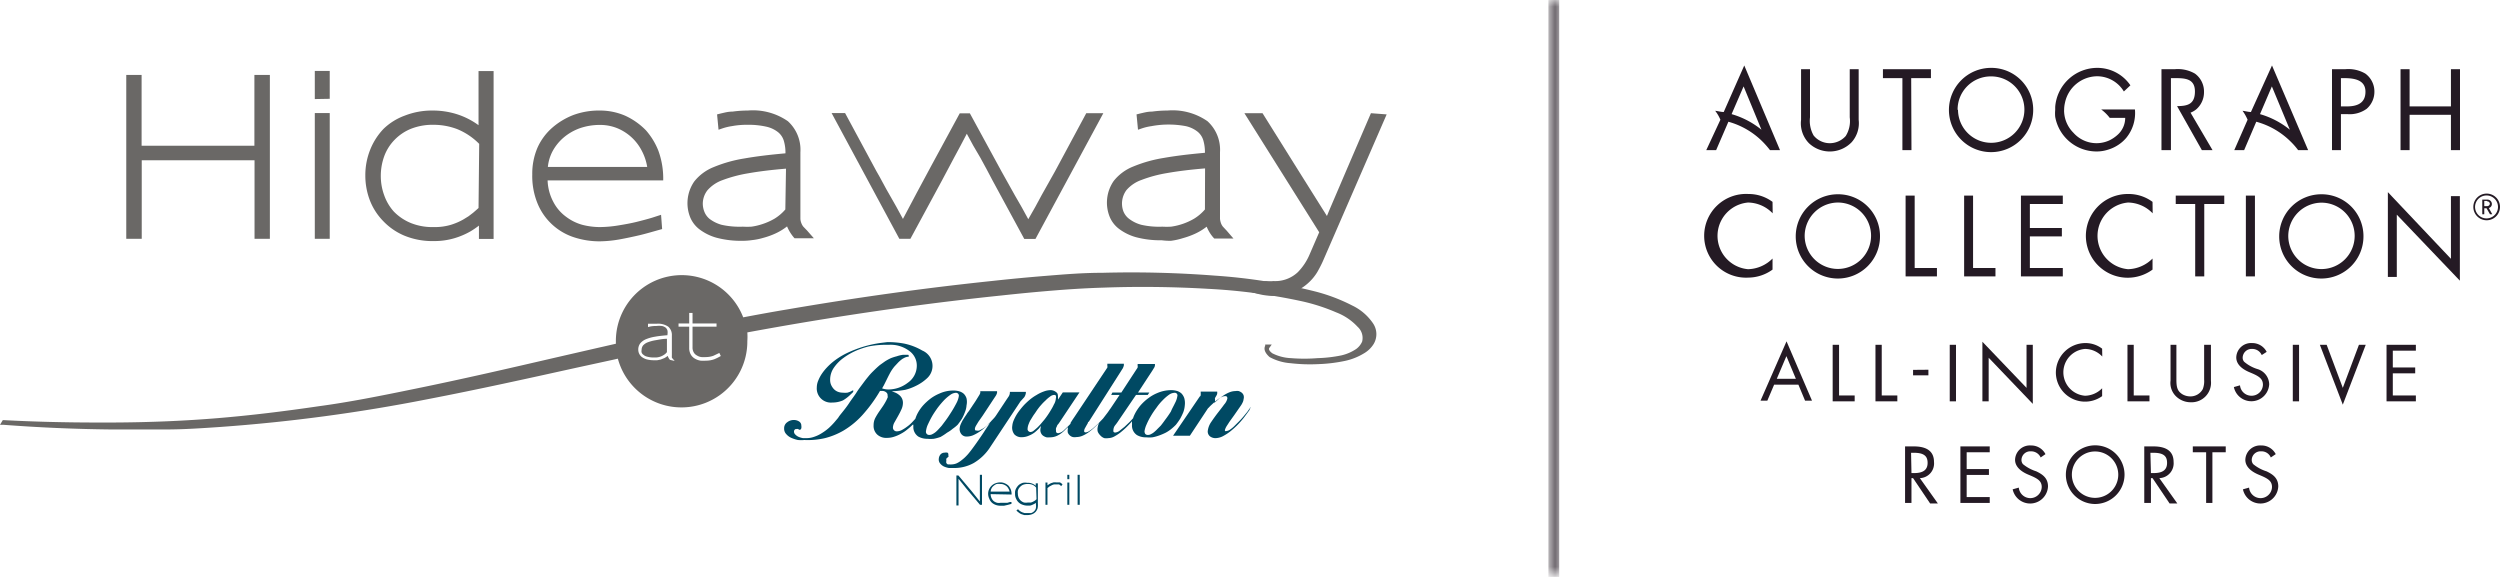 <svg id="Layer_3" data-name="Layer 3" xmlns="http://www.w3.org/2000/svg" xmlns:xlink="http://www.w3.org/1999/xlink" viewBox="0 0 187.5 43.27">
  <defs>
    <style>
      .cls-1 {
        fill: url(#linear-gradient);
      }

      .cls-2 {
        mask: url(#mask);
      }

      .cls-3 {
        fill: #241a24;
      }

      .cls-4 {
        fill: #6a6866;
      }

      .cls-5 {
        fill: #004963;
      }

      .cls-6 {
        filter: url(#luminosity-invert);
      }
    </style>
    <linearGradient id="linear-gradient" x1="66.29" y1="68.27" x2="109.57" y2="68.27" gradientTransform="translate(53.45 111.71) rotate(-90)" gradientUnits="userSpaceOnUse">
      <stop offset="0.02" stop-color="#fff"/>
      <stop offset="0.07" stop-color="#cbcbcb"/>
      <stop offset="0.13" stop-color="#969696"/>
      <stop offset="0.2" stop-color="#686868"/>
      <stop offset="0.26" stop-color="#434343"/>
      <stop offset="0.32" stop-color="#252525"/>
      <stop offset="0.38" stop-color="#111"/>
      <stop offset="0.44" stop-color="#040404"/>
      <stop offset="0.5"/>
      <stop offset="0.56" stop-color="#040404"/>
      <stop offset="0.62" stop-color="#111"/>
      <stop offset="0.68" stop-color="#252525"/>
      <stop offset="0.74" stop-color="#434343"/>
      <stop offset="0.8" stop-color="#686868"/>
      <stop offset="0.87" stop-color="#969696"/>
      <stop offset="0.93" stop-color="#cbcbcb"/>
      <stop offset="0.98" stop-color="#fff"/>
    </linearGradient>
    <filter id="luminosity-invert" filterUnits="userSpaceOnUse" color-interpolation-filters="sRGB">
      <feColorMatrix values="-1 0 0 0 1 0 -1 0 0 1 0 0 -1 0 1 0 0 0 1 0"/>
    </filter>
    <mask id="mask" x="116.13" y="0" width="0.81" height="43.27" maskUnits="userSpaceOnUse">
      <g class="cls-6">
        <g transform="translate(-5.18 -2.14)">
          <rect class="cls-1" x="121.32" y="2.14" width="0.81" height="43.27"/>
        </g>
      </g>
    </mask>
  </defs>
  <g class="cls-2">
    <rect class="cls-3" x="116.13" width="0.81" height="43.27"/>
  </g>
  <g>
    <path class="cls-3" d="M191.68,18.66a1,1,0,0,1-1-1,1,1,0,1,1,2,0A1,1,0,0,1,191.68,18.66Zm0-1.86a.86.86,0,1,0,.85.86A.86.86,0,0,0,191.68,16.8Zm.25,1.41-.26-.45h-.17v.45h-.15v-1.1h.38a.33.33,0,0,1,.34.33.3.3,0,0,1-.23.3l.26.47Zm-.22-1h-.21v.39h.21a.2.2,0,0,0,.21-.19A.2.2,0,0,0,191.71,17.24Z" transform="translate(-5.18 -2.14)"/>
    <g>
      <path class="cls-3" d="M138.13,18.14a2.61,2.61,0,0,0-1.85-.81,2.51,2.51,0,0,0,0,5,2.68,2.68,0,0,0,1.84-.8v.83a3.12,3.12,0,0,1-1.81.6,3.14,3.14,0,1,1,0-6.27,3,3,0,0,1,1.81.59Z" transform="translate(-5.18 -2.14)"/>
      <path class="cls-3" d="M146.18,19.85A3.16,3.16,0,1,1,143,16.71,3.14,3.14,0,0,1,146.18,19.85Zm-5.65,0A2.49,2.49,0,1,0,143,17.33,2.51,2.51,0,0,0,140.53,19.84Z" transform="translate(-5.18 -2.14)"/>
      <path class="cls-3" d="M166.63,18.14a2.61,2.61,0,0,0-1.85-.81,2.51,2.51,0,0,0,0,5,2.68,2.68,0,0,0,1.84-.8v.83a3.14,3.14,0,1,1-1.82-5.67,3,3,0,0,1,1.82.59Z" transform="translate(-5.18 -2.14)"/>
      <path class="cls-3" d="M148.78,22.24h1.67v.63H148.1V16.81h.68Z" transform="translate(-5.18 -2.14)"/>
      <path class="cls-3" d="M153.16,22.24h1.68v.63h-2.35V16.81h.67Z" transform="translate(-5.18 -2.14)"/>
      <path class="cls-3" d="M156.75,16.81h3.14v.63h-2.47v1.8h2.4v.63h-2.4v2.37h2.47v.63h-3.14Z" transform="translate(-5.18 -2.14)"/>
      <path class="cls-3" d="M170.5,22.87h-.68V17.44h-1.46v-.63H172v.63H170.5Z" transform="translate(-5.18 -2.14)"/>
      <path class="cls-3" d="M174.3,22.87h-.68V16.81h.68Z" transform="translate(-5.18 -2.14)"/>
      <path class="cls-3" d="M182.44,19.85a3.16,3.16,0,1,1-3.16-3.14A3.14,3.14,0,0,1,182.44,19.85Zm-5.64,0a2.49,2.49,0,1,0,2.48-2.51A2.51,2.51,0,0,0,176.8,19.84Z" transform="translate(-5.18 -2.14)"/>
      <path class="cls-3" d="M184.27,16.55l4.73,5v-4.7h.67v6.34l-4.73-4.95v4.67h-.67Z" transform="translate(-5.18 -2.14)"/>
      <g>
        <path class="cls-3" d="M140.93,10.94a2.22,2.22,0,0,0,.27,1.36,1.56,1.56,0,0,0,1.22.58,1.6,1.6,0,0,0,1.19-.54,2.12,2.12,0,0,0,.3-1.4V7.33h.67v3.8a2.14,2.14,0,0,1-.53,1.68,2.28,2.28,0,0,1-3.2.07,2.13,2.13,0,0,1-.59-1.75V7.33h.67Z" transform="translate(-5.18 -2.14)"/>
        <path class="cls-3" d="M148.54,13.4h-.68V8H146.4V7.33H150V8h-1.48Z" transform="translate(-5.18 -2.14)"/>
        <path class="cls-3" d="M157.67,10.38a3.16,3.16,0,1,1-3.16-3.15A3.14,3.14,0,0,1,157.67,10.38Zm-5.64,0a2.49,2.49,0,1,0,2.48-2.51A2.49,2.49,0,0,0,152,10.37Z" transform="translate(-5.18 -2.14)"/>
        <path class="cls-3" d="M180.75,13.4h-.67V7.33h1a2.52,2.52,0,0,1,1.5.33A1.66,1.66,0,0,1,183.26,9a1.69,1.69,0,0,1-.58,1.3,2.17,2.17,0,0,1-1.44.4h-.49Zm0-3.28h.46c.74,0,1.38-.23,1.38-1.1S181.79,8,181,8h-.25Z" transform="translate(-5.18 -2.14)"/>
        <path class="cls-3" d="M189,10.12V7.33h.68V13.4H189V10.75h-3.1V13.4h-.68V7.33h.68v2.79Z" transform="translate(-5.18 -2.14)"/>
        <path class="cls-3" d="M170.32,13.4h.8l-1.65-2.81a1.56,1.56,0,0,0,.43-.25,1.69,1.69,0,0,0,.58-1.3,1.66,1.66,0,0,0-.68-1.38,2.57,2.57,0,0,0-1.51-.33h-1V13.4H168V8h.25C169,8,169.8,8,169.8,9s-.61,1.09-1.34,1.1Z" transform="translate(-5.18 -2.14)"/>
        <path class="cls-3" d="M165.3,10.35h-2.53a3.18,3.18,0,0,1,.64.63h1.16a1.7,1.7,0,0,1-.57,1.27,2.61,2.61,0,0,1-.62.42,2.31,2.31,0,0,1-2.69-.57,2.37,2.37,0,0,1-.7-1.56.76.76,0,0,1,0-.15,2.33,2.33,0,0,1,.06-.53,2.49,2.49,0,0,1,2.42-2,2.35,2.35,0,0,1,2,1.14l.49-.46a3,3,0,0,0-2.48-1.31,3.17,3.17,0,0,0-3.16,2.93v.23a2.92,2.92,0,0,0,0,.51,3.15,3.15,0,0,0,3.08,2.6,2.77,2.77,0,0,0,.9-.14,2.85,2.85,0,0,0,.73-.34,2.77,2.77,0,0,0,.61-.53A2.93,2.93,0,0,0,165.3,10.35Z" transform="translate(-5.18 -2.14)"/>
        <path class="cls-3" d="M133.15,13.4h.74l.92-2.13a5.81,5.81,0,0,1,2.58,1.51,6.48,6.48,0,0,1,.54.62h.75L136,7.05l-1.54,3.49c-.21,0-.42-.07-.64-.09a3,3,0,0,1,.39.67Zm1.9-2.7.9-2.08,1.34,3.25A6.32,6.32,0,0,0,135.05,10.7Z" transform="translate(-5.18 -2.14)"/>
        <path class="cls-3" d="M175.58,7.05,174,10.54c-.2,0-.42-.07-.63-.09a3.4,3.4,0,0,1,.38.67h0l-1,2.28h.74l.91-2.13A5.81,5.81,0,0,1,177,12.78a5.33,5.33,0,0,1,.54.62h.75Zm-.9,3.65.89-2.08,1.35,3.25A6.32,6.32,0,0,0,174.68,10.7Z" transform="translate(-5.18 -2.14)"/>
      </g>
    </g>
    <g>
      <path class="cls-3" d="M139.17,27.74l1.91,4.45h-.52l-.5-1.2h-1.82l-.51,1.2h-.51Zm-.73,2.81h1.43l-.71-1.7Z" transform="translate(-5.18 -2.14)"/>
      <path class="cls-3" d="M143.11,28v3.8h1.17v.44h-1.65V28Z" transform="translate(-5.18 -2.14)"/>
      <path class="cls-3" d="M146.31,28v3.8h1.17v.44h-1.64V28Z" transform="translate(-5.18 -2.14)"/>
      <path class="cls-3" d="M149.81,29.87v.42l-1.15,0v-.41Z" transform="translate(-5.18 -2.14)"/>
      <path class="cls-3" d="M151.88,28v4.24h-.47V28Z" transform="translate(-5.18 -2.14)"/>
      <path class="cls-3" d="M153.86,27.77l3.31,3.46V28h.47v4.43l-3.31-3.46v3.27h-.47Z" transform="translate(-5.18 -2.14)"/>
      <path class="cls-3" d="M162.85,28.88a1.79,1.79,0,0,0-1.29-.57,1.76,1.76,0,0,0,0,3.51,1.83,1.83,0,0,0,1.28-.56v.59a2.19,2.19,0,0,1-3.47-1.76,2.22,2.22,0,0,1,2.21-2.22,2.05,2.05,0,0,1,1.26.42Z" transform="translate(-5.18 -2.14)"/>
      <path class="cls-3" d="M165.21,28v3.8h1.18v.44h-1.65V28Z" transform="translate(-5.18 -2.14)"/>
      <path class="cls-3" d="M168.41,28v2.61c0,.61.09.87.45,1.1a1.18,1.18,0,0,0,.59.16,1.05,1.05,0,0,0,.94-.55,1.68,1.68,0,0,0,.1-.72V28H171v2.7a1.46,1.46,0,0,1-1.51,1.61,1.58,1.58,0,0,1-1.06-.4,1.4,1.4,0,0,1-.46-1.22V28Z" transform="translate(-5.18 -2.14)"/>
      <path class="cls-3" d="M174.81,28.77a.77.77,0,0,0-.72-.46.67.67,0,0,0-.71.66.45.45,0,0,0,.11.3,2.78,2.78,0,0,0,1,.55,1.22,1.22,0,0,1,.88,1.13,1.34,1.34,0,0,1-2.65.22l.46-.13a.86.86,0,0,0,.85.78.85.85,0,0,0,.87-.82c0-.49-.35-.67-1-.94s-1-.65-1-1.11a1.11,1.11,0,0,1,1.18-1.08,1.21,1.21,0,0,1,1.1.66Z" transform="translate(-5.18 -2.14)"/>
      <path class="cls-3" d="M177.61,28v4.24h-.47V28Z" transform="translate(-5.18 -2.14)"/>
      <path class="cls-3" d="M179.68,28l1.21,3.23L182.1,28h.51l-1.72,4.49L179.17,28Z" transform="translate(-5.18 -2.14)"/>
      <path class="cls-3" d="M186.37,28v.44h-1.73v1.26h1.68v.44h-1.68v1.66h1.73v.44h-2.2V28Z" transform="translate(-5.18 -2.14)"/>
      <path class="cls-3" d="M148.71,35.62c1,0,1.52.38,1.52,1.17A1.1,1.1,0,0,1,149.17,38l1.35,1.9h-.58L148.66,38h-.12v1.86h-.48V35.62Zm-.17,2h.21c.61,0,1-.2,1-.76,0-.4-.15-.76-1-.76h-.24Z" transform="translate(-5.18 -2.14)"/>
      <path class="cls-3" d="M154.41,35.62v.44h-1.73v1.26h1.67v.44h-1.67v1.66h1.73v.44h-2.2V35.62Z" transform="translate(-5.18 -2.14)"/>
      <path class="cls-3" d="M158.23,36.45a.78.78,0,0,0-.73-.46.66.66,0,0,0-.71.65.49.49,0,0,0,.11.31,3,3,0,0,0,1,.54c.46.22.88.5.88,1.13a1.34,1.34,0,0,1-2.65.22l.46-.13a.87.87,0,0,0,.85.79.86.86,0,0,0,.87-.83c0-.49-.35-.66-1-.93s-1-.66-1-1.11a1.11,1.11,0,0,1,1.19-1.08,1.2,1.2,0,0,1,1.09.65Z" transform="translate(-5.18 -2.14)"/>
      <path class="cls-3" d="M162.31,39.94a2.2,2.2,0,1,1,2.21-2.19A2.21,2.21,0,0,1,162.31,39.94Zm1.74-2.2a1.74,1.74,0,1,0-3.48,0,1.74,1.74,0,1,0,3.48,0Z" transform="translate(-5.18 -2.14)"/>
      <path class="cls-3" d="M166.68,35.62c1,0,1.52.38,1.52,1.17A1.11,1.11,0,0,1,167.13,38l1.35,1.9h-.58L166.62,38h-.12v1.86H166V35.62Zm-.18,2h.21c.62,0,1-.2,1-.76,0-.4-.14-.76-1-.76h-.25Z" transform="translate(-5.18 -2.14)"/>
      <path class="cls-3" d="M172.11,35.62v.44h-1v3.8h-.47v-3.8h-1v-.44Z" transform="translate(-5.18 -2.14)"/>
      <path class="cls-3" d="M175.49,36.45a.75.75,0,0,0-.72-.46.66.66,0,0,0-.71.65.49.49,0,0,0,.11.31,2.94,2.94,0,0,0,1,.54c.46.22.88.5.88,1.13a1.34,1.34,0,0,1-2.65.22l.46-.13a.87.87,0,0,0,.85.79.86.86,0,0,0,.87-.83c0-.49-.35-.66-1-.93s-1-.66-1-1.11a1.11,1.11,0,0,1,1.18-1.08,1.2,1.2,0,0,1,1.1.65Z" transform="translate(-5.18 -2.14)"/>
    </g>
  </g>
  <g>
    <g>
      <path class="cls-4" d="M108.15,26.38a3.92,3.92,0,0,0-1.56-1.33A13.22,13.22,0,0,0,103.82,24a42.64,42.64,0,0,0-7.55-1.19,81.41,81.41,0,0,0-8.41-.21c-1.47,0-2.9.12-4.25.23s-2.63.23-4,.38c-5.06.53-10.1,1.23-15.41,2.14-1.08.18-2.17.38-3.28.59a4.94,4.94,0,0,0-9.55,1.78v.2l-1.4.32L46.66,29c-3.36.78-6.83,1.58-10.36,2.3-2.67.55-4.94,1-7.16,1.3-2.72.4-5.21.7-7.62.9s-5.07.32-8,.33h-.86c-2.6,0-4.95-.06-7.19-.18H5.39L5.18,34l.26,0c2.6.2,5.32.32,8.06.35h1.84l2.28,0c1.3,0,2.65-.09,4.11-.19A127.34,127.34,0,0,0,37.2,32.09c3.85-.74,7.59-1.57,11.21-2.37l2.76-.6.35-.08a4.94,4.94,0,0,0,9.71-1.32,4.62,4.62,0,0,0,0-.65c1.35-.25,2.71-.49,4.07-.72,5.12-.86,10.17-1.55,15-2.05,1.38-.15,2.65-.27,3.88-.37s2.47-.18,3.83-.22c2.53-.09,5.17-.06,7.74.09a43.65,43.65,0,0,1,7,.92,14.28,14.28,0,0,1,2.65.85A4.26,4.26,0,0,1,107,26.65a1.12,1.12,0,0,1,.34,1.11,1.37,1.37,0,0,1-.44.55,3.33,3.33,0,0,1-1.1.48A10.12,10.12,0,0,1,104,29,12.43,12.43,0,0,1,102,29a3.4,3.4,0,0,1-1.39-.36c-.34-.25-.25-.38-.22-.42l.17-.24-.49,0,0,.09c-.13.27,0,.56.33.85a3.84,3.84,0,0,0,1.57.46,12.5,12.5,0,0,0,2.07.07,11.54,11.54,0,0,0,2-.24,4.56,4.56,0,0,0,1.44-.57,2.07,2.07,0,0,0,.73-.71A1.44,1.44,0,0,0,108.15,26.38ZM55.43,29.13a.78.78,0,0,1-.17-.3A1.51,1.51,0,0,1,55,29l-.28.11-.26.05-.22,0a2.27,2.27,0,0,1-.57-.07,1.21,1.21,0,0,1-.36-.18.7.7,0,0,1-.26-.54.76.76,0,0,1,.15-.48,1.11,1.11,0,0,1,.43-.31,3.06,3.06,0,0,1,.69-.19c.27-.05.58-.08.92-.11v-.06a.85.85,0,0,0,0-.29.46.46,0,0,0-.14-.22.67.67,0,0,0-.27-.12,1.8,1.8,0,0,0-.43,0,2.07,2.07,0,0,0-.62.08l0-.25.19,0,.21,0h.25a1.36,1.36,0,0,1,.87.22.83.83,0,0,1,.27.67v1.5a.28.28,0,0,0,0,.09l0,.07.06.07.15.17Zm3.33-.05a1.81,1.81,0,0,1-.63.11,3.18,3.18,0,0,1-.4,0,1.17,1.17,0,0,1-.41-.14.84.84,0,0,1-.32-.3,1,1,0,0,1-.13-.53V26.64h-.8V26.4h.8v-.79h.25v.79h1.8v.24h-1.8v1.54a.75.75,0,0,0,.09.39.59.59,0,0,0,.24.23.81.81,0,0,0,.33.12,2.19,2.19,0,0,0,.36,0,1.63,1.63,0,0,0,.55-.1l.44-.21.11.23A3.79,3.79,0,0,1,58.76,29.08Z" transform="translate(-5.18 -2.14)"/>
      <path class="cls-4" d="M53.77,27.81a.91.91,0,0,0-.36.24.55.55,0,0,0-.11.34.39.39,0,0,0,0,.18.34.34,0,0,0,.14.18.61.61,0,0,0,.28.14,1.63,1.63,0,0,0,.49.06l.2,0a1.32,1.32,0,0,0,.26-.05,1.17,1.17,0,0,0,.28-.13.86.86,0,0,0,.25-.22v-1c-.33,0-.62.07-.87.11A3,3,0,0,0,53.77,27.81Z" transform="translate(-5.18 -2.14)"/>
    </g>
    <g>
      <polygon class="cls-4" points="19.08 10.93 10.62 10.93 10.62 5.62 9.47 5.62 9.47 17.91 10.63 17.91 10.63 12.02 19.09 12.02 19.09 17.91 20.24 17.91 20.24 5.62 19.08 5.62 19.08 10.93"/>
      <polygon class="cls-4" points="23.61 7.43 24.73 7.41 24.73 5.32 23.61 5.32 23.61 7.43"/>
      <rect class="cls-4" x="23.61" y="8.48" width="1.12" height="9.43"/>
      <path class="cls-4" d="M41.07,11.53a5.64,5.64,0,0,0-1.64-.83,6,6,0,0,0-1.8-.27,5.6,5.6,0,0,0-2.09.38,4.5,4.5,0,0,0-1.6,1,4.87,4.87,0,0,0-1,1.57,5.14,5.14,0,0,0-.36,1.93,5.2,5.2,0,0,0,.33,1.83,4.59,4.59,0,0,0,1,1.57,4.7,4.7,0,0,0,1.59,1.1,5.5,5.5,0,0,0,2.22.41A5.25,5.25,0,0,0,39.28,20a5.68,5.68,0,0,0,1.19-.51,6.3,6.3,0,0,0,.63-.43c0,.23,0,.56,0,1H42.2V7.47H41.07Zm0,6.21-.19.17-.22.19-.34.26-.39.24A4.66,4.66,0,0,1,39,19a4.2,4.2,0,0,1-1.29.17A4.31,4.31,0,0,1,36,18.87,3.77,3.77,0,0,1,34.71,18,3.63,3.63,0,0,1,34,16.8a4.19,4.19,0,0,1-.26-1.46A4.32,4.32,0,0,1,34,13.85a3.46,3.46,0,0,1,.77-1.22A3.6,3.6,0,0,1,36,11.8a4.43,4.43,0,0,1,1.69-.3,5,5,0,0,1,1.77.32,4.93,4.93,0,0,1,1.66,1.11Z" transform="translate(-5.18 -2.14)"/>
      <path class="cls-4" d="M54.56,13.45a5.2,5.2,0,0,0-.93-1.53,5.15,5.15,0,0,0-1.58-1.11,4.78,4.78,0,0,0-1.88-.38,5.55,5.55,0,0,0-2,.34,5.37,5.37,0,0,0-1.55.93,4.35,4.35,0,0,0-1.13,1.52,4.94,4.94,0,0,0-.39,2,5.42,5.42,0,0,0,.38,2.14,4.43,4.43,0,0,0,2.73,2.57,6.15,6.15,0,0,0,1.94.31,9.16,9.16,0,0,0,1.47-.14c.55-.1,1.06-.21,1.53-.32s1-.27,1.69-.46l-.08-1.07-.68.22c-.33.1-.71.2-1.15.31s-.9.19-1.39.27a8.88,8.88,0,0,1-1.42.12A5.32,5.32,0,0,1,48.85,19a3.61,3.61,0,0,1-1.21-.6,3.2,3.2,0,0,1-.94-1.08,3.72,3.72,0,0,1-.45-1.65h8.67A6.06,6.06,0,0,0,54.56,13.45Zm-7.92,0a3.61,3.61,0,0,1,.82-1,3.93,3.93,0,0,1,1.2-.69,4.55,4.55,0,0,1,1.51-.25,3.41,3.41,0,0,1,1.34.26,3.61,3.61,0,0,1,1.82,1.71,3.9,3.9,0,0,1,.39,1.18H46.27A3.17,3.17,0,0,1,46.64,13.45Z" transform="translate(-5.18 -2.14)"/>
      <path class="cls-4" d="M65.43,19.14a.91.91,0,0,1-.15-.27,1,1,0,0,1-.07-.31c0-.11,0-.27,0-.46V13.56a2.89,2.89,0,0,0-.94-2.33,4.59,4.59,0,0,0-3-.8,8.53,8.53,0,0,0-1.15.08c-.36,0-.64.09-.84.13l-.32.08.11,1.15.26-.09a4.17,4.17,0,0,1,.74-.18,6.08,6.08,0,0,1,1.19-.1,6,6,0,0,1,1.39.14,2.18,2.18,0,0,1,.88.41,1.31,1.31,0,0,1,.44.66,3.18,3.18,0,0,1,.12.93v0c-1.13.1-2.15.22-3.06.38a10.26,10.26,0,0,0-2.32.65,3.52,3.52,0,0,0-1.46,1.08,2.85,2.85,0,0,0-.3,2.7,2.18,2.18,0,0,0,.69.89,3.82,3.82,0,0,0,1.28.63,7.08,7.08,0,0,0,1.93.23,4.84,4.84,0,0,0,.72-.05,4.73,4.73,0,0,0,.85-.17,5.65,5.65,0,0,0,.92-.33,4.31,4.31,0,0,0,.87-.53,3.11,3.11,0,0,0,.56.89h1.45l-.51-.58Zm-1.35-1.29a3.46,3.46,0,0,1-.81.69,4.68,4.68,0,0,1-.89.4,4.63,4.63,0,0,1-.84.2,5.73,5.73,0,0,1-.65,0A6.16,6.16,0,0,1,59.3,19a2.66,2.66,0,0,1-.91-.45A1.31,1.31,0,0,1,58,18a1.67,1.67,0,0,1-.11-.54,1.64,1.64,0,0,1,.35-1.05,2.69,2.69,0,0,1,1.1-.75,10.24,10.24,0,0,1,1.94-.52c.79-.14,1.74-.26,2.85-.35Z" transform="translate(-5.18 -2.14)"/>
      <path class="cls-4" d="M84.3,15l-1,1.78c-.31.59-.64,1.19-1,1.8-.32-.6-.65-1.19-1-1.78l-1-1.79-2.38-4.37h-.76l-2.17,4c-.71,1.31-1.4,2.61-2.09,3.92-.33-.61-.65-1.21-1-1.8s-.64-1.19-1-1.8l-2.34-4.34H67.55l5.08,9.43h.83l2.37-4.38.93-1.75c.31-.57.62-1.15.93-1.75q.47.9,1,1.77c.32.58.64,1.17.95,1.77L82,20.06h.84l5.09-9.43H86.65Z" transform="translate(-5.18 -2.14)"/>
      <path class="cls-4" d="M96.9,19.14a.91.91,0,0,1-.15-.27,1.41,1.41,0,0,1-.07-.31c0-.11,0-.27,0-.46V13.56a2.89,2.89,0,0,0-.94-2.33,4.58,4.58,0,0,0-3-.8,8.68,8.68,0,0,0-1.16.08c-.36,0-.64.09-.84.13l-.32.08.11,1.15.26-.09a4.11,4.11,0,0,1,.75-.18,7,7,0,0,1,2.57,0,2.18,2.18,0,0,1,.88.41,1.31,1.31,0,0,1,.44.66,3.18,3.18,0,0,1,.12.93v0c-1.13.1-2.15.22-3.06.38a10.26,10.26,0,0,0-2.32.65,3.52,3.52,0,0,0-1.46,1.08,2.85,2.85,0,0,0-.3,2.7,2.18,2.18,0,0,0,.69.89,3.82,3.82,0,0,0,1.28.63,7.08,7.08,0,0,0,1.93.23A4.84,4.84,0,0,0,93,20.2,5,5,0,0,0,93.9,20a5.9,5.9,0,0,0,.91-.33,4.31,4.31,0,0,0,.87-.53,3,3,0,0,0,.2.4,2.61,2.61,0,0,0,.37.49h1.44l-.5-.58Zm-1.35-1.29a3.46,3.46,0,0,1-.81.69,4.71,4.71,0,0,1-1.73.6,5.73,5.73,0,0,1-.65,0A6,6,0,0,1,90.78,19a2.63,2.63,0,0,1-.92-.45,1.31,1.31,0,0,1-.43-.57,1.69,1.69,0,0,1,.24-1.59,2.67,2.67,0,0,1,1.11-.75,9.91,9.91,0,0,1,1.93-.52c.79-.14,1.74-.26,2.85-.35Z" transform="translate(-5.18 -2.14)"/>
      <path class="cls-4" d="M108,10.63l-1.81,4.21-.74,1.73c-.25.59-.51,1.18-.75,1.77l-2.21-3.52-2.62-4.19H98.51l5.61,8.93-.74,1.71a4.27,4.27,0,0,1-.86,1.28,2.47,2.47,0,0,1-1.83.67,3.13,3.13,0,0,1-.56,0l-2,.12-.1.18a7.61,7.61,0,0,0,.72.4,2.75,2.75,0,0,0,.59.21,5,5,0,0,0,.61.14,4.26,4.26,0,0,0,.76.06,3.71,3.71,0,0,0,1.49-.27,3.82,3.82,0,0,0,1.07-.67,3.64,3.64,0,0,0,.71-.85c.17-.3.31-.57.42-.82l4.78-11Z" transform="translate(-5.18 -2.14)"/>
    </g>
  </g>
  <g>
    <g>
      <path class="cls-5" d="M76.21,34.59a2.42,2.42,0,0,0,.42-.29A2.88,2.88,0,0,0,77,34a5.15,5.15,0,0,0,.32-.45,3.22,3.22,0,0,0,.23-.5,1.58,1.58,0,0,0,.12-.51,1.23,1.23,0,0,0,0-.52.83.83,0,0,0-.2-.34.88.88,0,0,0-.34-.19,1.56,1.56,0,0,0-.44-.06,2.5,2.5,0,0,0-1.06.23,3.15,3.15,0,0,0-.64.36,4.29,4.29,0,0,0-.59.54,3.09,3.09,0,0,0-.45.68,2.85,2.85,0,0,0-.12.31h0l-.27.29a2.52,2.52,0,0,1-.35.3,2.84,2.84,0,0,1-.39.25.82.82,0,0,1-.37.1.28.28,0,0,1-.3-.28.86.86,0,0,1,.12-.4l.26-.46c.09-.16.18-.33.25-.49a1.19,1.19,0,0,0,.12-.51.74.74,0,0,0-.08-.34.72.72,0,0,0-.21-.25,1.09,1.09,0,0,0-.3-.18l-.25-.1c.42,0,.86-.08,1-.1a3.78,3.78,0,0,0,.79-.29,3.34,3.34,0,0,0,.89-.61,1.25,1.25,0,0,0-.39-2.05,4.48,4.48,0,0,0-1.35-.52,6.7,6.7,0,0,0-1.06-.11h-.22l-.49.06a8.39,8.39,0,0,0-1.32.29,9,9,0,0,0-1.25.49,5.46,5.46,0,0,0-1.07.69,4.67,4.67,0,0,0-.4.38,3.92,3.92,0,0,0-.37.46,2.78,2.78,0,0,0-.27.51,1.34,1.34,0,0,0-.11.51,1.06,1.06,0,0,0,1.16,1.14,2,2,0,0,0,.8-.16A2.87,2.87,0,0,0,69,31.7l.11-.1a.26.26,0,0,0,.07-.12s0-.05,0-.05l-.08,0-.07.05-.14.06-.15.05a1.69,1.69,0,0,1-.35,0,1,1,0,0,1-.4-.08.86.86,0,0,1-.29-.21,1.17,1.17,0,0,1-.19-.3.94.94,0,0,1-.07-.37,1.58,1.58,0,0,1,.28-.91,3,3,0,0,1,.7-.72,4.94,4.94,0,0,1,.92-.54,6.08,6.08,0,0,1,1-.34A6.81,6.81,0,0,1,71.59,28h.27a2.33,2.33,0,0,1,1.53.47,1.34,1.34,0,0,1,.55,1.08,1.56,1.56,0,0,1-.68,1.3,2.39,2.39,0,0,1-1.42.5,1.46,1.46,0,0,1-.5-.08,1.62,1.62,0,0,1,.1-.18c.08-.14.35-.71.45-.89a3,3,0,0,1,.38-.58l.28-.3a2.69,2.69,0,0,1,.32-.27l.17-.09a1.06,1.06,0,0,1,.19-.06l.1,0s0,0,0-.07,0-.07-.05-.08h-.24l-.14,0a2.56,2.56,0,0,0-.46.11A3.8,3.8,0,0,0,72,29a3.75,3.75,0,0,0-.44.24l-.38.27c-.17.14-.34.3-.51.47a4,4,0,0,0-.39.43c-.17.2-.32.41-.47.61s-.29.39-.4.57-.38.53-.55.79-.37.51-.58.77-.17.23-.25.34l-.27.32a5.3,5.3,0,0,1-.41.42,3.75,3.75,0,0,1-.51.38,2.51,2.51,0,0,1-.57.28,1.71,1.71,0,0,1-.59.11l-.28,0a1.58,1.58,0,0,1-.31-.09.74.74,0,0,1-.25-.17.3.3,0,0,1-.11-.24.19.19,0,0,1,.05-.13.14.14,0,0,1,.13-.05.2.2,0,0,1,.13,0,.38.38,0,0,0,.13.06.17.17,0,0,0,.11-.13.49.49,0,0,0,0-.18.36.36,0,0,0-.17-.32.7.7,0,0,0-.37-.11.79.79,0,0,0-.52.17.54.54,0,0,0-.23.46.59.59,0,0,0,.16.43,1.08,1.08,0,0,0,.38.28,2.56,2.56,0,0,0,.49.16,2.85,2.85,0,0,0,.49,0A5.64,5.64,0,0,0,67.05,35a5.38,5.38,0,0,0,1.38-.56A6.19,6.19,0,0,0,70,33.11a10.75,10.75,0,0,0,1.18-1.65l0,0h.2a.47.47,0,0,1,.32.16.29.29,0,0,1,.05.19.34.34,0,0,1,0,.16,1,1,0,0,0-.07.15,4.83,4.83,0,0,1-.26.45l-.29.42a4.94,4.94,0,0,0-.3.49,1.17,1.17,0,0,0-.13.55.88.88,0,0,0,.27.7,1,1,0,0,0,.75.25,1.64,1.64,0,0,0,.53-.09,2.66,2.66,0,0,0,.52-.23,2.59,2.59,0,0,0,.47-.32,3.42,3.42,0,0,0,.39-.35s0,0,.05,0v.15s0,0,0,.09a.87.87,0,0,0,.37.65,1.36,1.36,0,0,0,.69.17,2.71,2.71,0,0,0,.47,0,3.23,3.23,0,0,0,.51-.14A4.25,4.25,0,0,0,76.21,34.59Zm-.83-.07a1.23,1.23,0,0,1-.25.17.47.47,0,0,1-.25.07.25.25,0,0,1-.19-.07.25.25,0,0,1-.06-.22,1.69,1.69,0,0,1,.14-.49c.09-.19.19-.4.31-.61s.27-.43.42-.64a7.18,7.18,0,0,1,.48-.57,3.39,3.39,0,0,1,.48-.41.77.77,0,0,1,.41-.15.23.23,0,0,1,.16.06.21.21,0,0,1,.06.2,1.62,1.62,0,0,1-.17.5c-.11.21-.23.43-.37.65s-.28.44-.42.63l-.33.44-.2.22A2.28,2.28,0,0,1,75.38,34.52Z" transform="translate(-5.18 -2.14)"/>
      <path class="cls-5" d="M82,31.93a.75.75,0,0,0,.12-.32v-.08h-1.2a.58.58,0,0,1-.08.33l-.19.28-.78,1.18a1.56,1.56,0,0,1-.16.2l-.17.18a1.29,1.29,0,0,1-.16.17l-.16.17-.17.14a1.64,1.64,0,0,1-.22.14l-.21.11a.38.38,0,0,1-.19,0c-.09,0-.14,0-.13-.17a.81.81,0,0,1,.09-.21l.17-.28.19-.27.14-.2.83-1.26.14-.21a.78.78,0,0,0,.1-.23v-.12H78.7a.56.56,0,0,1,0,.13.68.68,0,0,1-.08.17l-.18.29c-.07.12-.15.24-.24.37l-.24.36a2.43,2.43,0,0,1-.19.27.7.7,0,0,0-.08.12l-.15.22-.17.27c-.05.1-.1.19-.14.29a.92.92,0,0,0-.07.26.6.6,0,0,0,.13.48.48.48,0,0,0,.4.17,1.25,1.25,0,0,0,.46-.09,2.94,2.94,0,0,0,.46-.25,3.5,3.5,0,0,0,.43-.33l.39-.35c-.15.22-.3.44-.44.66s-1,1.49-1.31,1.79a2.6,2.6,0,0,1-.35.32,1.78,1.78,0,0,1-.38.25,1,1,0,0,1-.4.09.36.36,0,0,1-.14,0l-.14,0a.27.27,0,0,1-.11-.1.21.21,0,0,1,0-.16.35.35,0,0,1,0-.17.2.2,0,0,1,.08-.08l.07-.06a.08.08,0,0,0,0-.08c0-.12,0-.19-.07-.23a.46.46,0,0,0-.21,0,.41.41,0,0,0-.3.12.56.56,0,0,0-.14.33.47.47,0,0,0,.1.36.82.82,0,0,0,.29.23,1.58,1.58,0,0,0,.37.11l.33,0a3,3,0,0,0,1.54-.38,3.73,3.73,0,0,0,1.24-1.21l2.25-3.4Z" transform="translate(-5.18 -2.14)"/>
      <path class="cls-5" d="M93.37,34a5.15,5.15,0,0,0,.32-.45,4.59,4.59,0,0,0,.24-.5,1.87,1.87,0,0,0,.11-.51A1.37,1.37,0,0,0,94,32a.93.93,0,0,0-.21-.35.88.88,0,0,0-.34-.19,1.51,1.51,0,0,0-.44-.06,2.7,2.7,0,0,0-1.06.23,3,3,0,0,0-.64.37,3.61,3.61,0,0,0-.58.53,3.34,3.34,0,0,0-.45.68,1.88,1.88,0,0,0-.12.3l0,0-.26.28-.38.36-.39.31a.65.65,0,0,1-.3.12.16.16,0,0,1-.14-.06.48.48,0,0,1,0-.18.58.58,0,0,1,.14-.32c.07-.09.14-.18.19-.26l1.36-2h.88l.12-.18h-.85l1.08-1.65.11-.18a.43.43,0,0,0,.08-.2.54.54,0,0,0,0-.11H90.5a.39.39,0,0,1,0,.11.37.37,0,0,1,0,.16,1.16,1.16,0,0,1-.09.14l-1.13,1.73h-.67l-.09.18h.63l-.67,1,0,0-.06.08c-.08.12-.16.24-.25.35l-.26.34-.26.27c-.12.12-.24.24-.37.35a2.49,2.49,0,0,1-.38.3.59.59,0,0,1-.29.12.12.12,0,0,1-.11-.05.21.21,0,0,1,0-.12.39.39,0,0,1,.05-.14l.11-.2.11-.19s0-.09.07-.1L89.24,30s.08-.13.14-.22a.92.92,0,0,0,.09-.24v-.06s0-.05,0-.06H88.23v.15a.34.34,0,0,1,0,.14l-.08.12-2.4,3.6c-.09.13-.19.28-.28.43l0,.06c-.18.19-.35.35-.51.5a.78.78,0,0,1-.41.21c-.13,0-.18-.07-.17-.21a.58.58,0,0,1,0-.16,1.3,1.3,0,0,1,.08-.17c0-.06.07-.12.11-.17l.09-.13,1.48-2.22H84.89l-.36.54s0,0,0-.08c0-.24,0-.39-.13-.47A.66.66,0,0,0,84,31.4a1.5,1.5,0,0,0-.53.1,2.66,2.66,0,0,0-.54.26,3.54,3.54,0,0,0-.51.35,5.76,5.76,0,0,0-.43.4c-.09.1-.18.2-.28.33a3.89,3.89,0,0,0-.28.39,3.48,3.48,0,0,0-.22.43,1.36,1.36,0,0,0-.11.43.82.82,0,0,0,.16.63.72.72,0,0,0,.55.21,1.35,1.35,0,0,0,.57-.13,1.72,1.72,0,0,0,.53-.34l.18-.17a1.63,1.63,0,0,1,.17-.2,1.32,1.32,0,0,0-.05.26.5.5,0,0,0,.05.28.47.47,0,0,0,.17.2.88.88,0,0,0,.24.11,1.07,1.07,0,0,0,.25,0,1.25,1.25,0,0,0,.57-.13,2,2,0,0,0,.51-.37l.27-.27h0a.51.51,0,0,0,0,.13.69.69,0,0,0,0,.3.62.62,0,0,0,.15.2.51.51,0,0,0,.23.12.73.73,0,0,0,.25,0,1.2,1.2,0,0,0,.45-.09,2.53,2.53,0,0,0,.45-.25,4.23,4.23,0,0,0,.41-.33c.13-.12.26-.24.37-.36l.06-.06a.54.54,0,0,0-.07.13.83.83,0,0,0-.06.21.72.72,0,0,0,0,.34.78.78,0,0,0,.17.26A.76.76,0,0,0,88,35a1,1,0,0,0,.3,0,1,1,0,0,0,.5-.15,3,3,0,0,0,.53-.37,5.79,5.79,0,0,0,.51-.48,2.91,2.91,0,0,0,.24-.27,1.36,1.36,0,0,0,0,.2v.1a.34.34,0,0,0,0,.09.85.85,0,0,0,.37.65,1.31,1.31,0,0,0,.69.17,2.71,2.71,0,0,0,.47,0,3.23,3.23,0,0,0,.51-.14,4.25,4.25,0,0,0,.49-.21,2.56,2.56,0,0,0,.42-.28A4,4,0,0,0,93.37,34ZM84,32.89a6.33,6.33,0,0,1-.48.71l-.21.25a3.92,3.92,0,0,1-.28.31,3.74,3.74,0,0,1-.31.27.41.41,0,0,1-.25.11.21.21,0,0,1-.16-.07.2.2,0,0,1-.06-.18,1.06,1.06,0,0,1,.09-.37,1.54,1.54,0,0,1,.17-.34c.08-.13.16-.27.25-.39s.17-.26.27-.39.12-.16.22-.27a3.69,3.69,0,0,1,.34-.35,2.33,2.33,0,0,1,.35-.3.53.53,0,0,1,.29-.12c.07,0,.12,0,.14.07a.29.29,0,0,1,0,.19,1,1,0,0,1-.15.46C84.16,32.62,84.08,32.76,84,32.89ZM93,33a7.5,7.5,0,0,1-.43.62c-.14.2-.25.34-.33.44L92,34.3a2.34,2.34,0,0,1-.23.22,1,1,0,0,1-.25.17.45.45,0,0,1-.25.07.25.25,0,0,1-.19-.07.34.34,0,0,1-.06-.22,1.86,1.86,0,0,1,.15-.49,5,5,0,0,1,.31-.61,5.75,5.75,0,0,1,.42-.63,4,4,0,0,1,.48-.58,3.35,3.35,0,0,1,.47-.41.77.77,0,0,1,.41-.15.2.2,0,0,1,.22.26,1.54,1.54,0,0,1-.17.5C93.21,32.58,93.08,32.79,93,33Z" transform="translate(-5.18 -2.14)"/>
      <path class="cls-5" d="M99,32.72l0,0s0,0-.07,0l-.05.08a2.24,2.24,0,0,1-.17.25l-.28.34c-.1.12-.21.24-.34.37l-.35.35a2.29,2.29,0,0,1-.32.26.61.61,0,0,1-.26.1.18.18,0,0,1-.1,0,.16.16,0,0,1,0-.12,1.1,1.1,0,0,1,.1-.22c.06-.1.14-.21.21-.33l.23-.32.13-.18.5-.72a1.38,1.38,0,0,0,.14-.24.7.7,0,0,0,.08-.27.5.5,0,0,0,0-.28.48.48,0,0,0-.14-.2.94.94,0,0,0-.22-.12.77.77,0,0,0-.25,0,1.25,1.25,0,0,0-.42.08,2.49,2.49,0,0,0-.43.22,3.91,3.91,0,0,0-.41.3l-.36.32.09-.14L96.3,32l.11-.19a.42.42,0,0,0,.06-.15.76.76,0,0,0,0-.15H95.23a.41.41,0,0,1,0,.11.27.27,0,0,1,0,.13c0,.05,0,.09-.07.13l-2,2.94h1.26l1.36-2.06a.68.68,0,0,0,.12-.12l.09-.09,0,0,.23-.21a3.11,3.11,0,0,1,.28-.23,1.66,1.66,0,0,1,.3-.19.61.61,0,0,1,.28-.07c.11,0,.16.06.15.19a1,1,0,0,1-.24.44c-.14.2-.31.41-.48.63s-.34.46-.49.68a1.47,1.47,0,0,0-.25.62.47.47,0,0,0,.15.45.67.67,0,0,0,.43.14,1.28,1.28,0,0,0,.61-.18,3.44,3.44,0,0,0,.63-.44,5.27,5.27,0,0,0,.59-.57,6.13,6.13,0,0,0,.45-.56l.06-.08.11-.15.1-.14a.16.16,0,0,0,0-.09S99,32.73,99,32.72Z" transform="translate(-5.18 -2.14)"/>
    </g>
    <g>
      <path class="cls-5" d="M78.68,40l-1-1.19-.61-.76v2h-.16V37.8h.15l1,1.19.61.76v-2h.16V40Z" transform="translate(-5.18 -2.14)"/>
      <path class="cls-5" d="M79.48,39.2a.67.67,0,0,0,.08.33.58.58,0,0,0,.17.21.74.74,0,0,0,.24.11.69.69,0,0,0,.25,0l.26,0,.25,0,.2-.06.11,0v.14l-.29.08-.27.06-.27,0a1.07,1.07,0,0,1-.35-.06.92.92,0,0,1-.3-.18.75.75,0,0,1-.18-.28.84.84,0,0,1,.48-1.17,1,1,0,0,1,.35-.06.72.72,0,0,1,.33.07.91.91,0,0,1,.29.19,1.2,1.2,0,0,1,.16.27,1.08,1.08,0,0,1,.06.38Zm1.35-.38a.66.66,0,0,0-.14-.2.74.74,0,0,0-.21-.13.55.55,0,0,0-.26-.05.88.88,0,0,0-.29,0,.74.74,0,0,0-.23.14.53.53,0,0,0-.16.2.6.6,0,0,0-.06.23H80.9A.62.62,0,0,0,80.83,38.82Z" transform="translate(-5.18 -2.14)"/>
      <path class="cls-5" d="M83,40.26a.72.72,0,0,1-.15.27.71.71,0,0,1-.27.18,1,1,0,0,1-.35.06H82l-.22-.07a.75.75,0,0,1-.17-.1,1.4,1.4,0,0,1-.2-.17l.12-.1a.86.86,0,0,0,.14.13,1,1,0,0,0,.17.1l.18.06.23,0h.13l.13,0a.56.56,0,0,0,.24-.15.45.45,0,0,0,.12-.21.92.92,0,0,0,0-.32v-.09l-.11.08-.15.07a.76.76,0,0,1-.18.06l-.22,0a1,1,0,0,1-.32-.06.83.83,0,0,1-.29-.16.79.79,0,0,1-.2-.27.74.74,0,0,1-.09-.38,1.41,1.41,0,0,1,0-.18.76.76,0,0,1,.06-.2,1,1,0,0,1,.12-.19.66.66,0,0,1,.17-.16,1.33,1.33,0,0,1,.24-.11,1,1,0,0,1,.32,0,.89.89,0,0,1,.64.22v-.18h.16V39.9A1.25,1.25,0,0,1,83,40.26Zm-.11-1.55a.69.69,0,0,0-.25-.2.82.82,0,0,0-.37-.07.88.88,0,0,0-.39.07.8.8,0,0,0-.24.2.55.55,0,0,0-.12.24.88.88,0,0,0,0,.21h0a.78.78,0,0,0,.06.31.73.73,0,0,0,.16.22.72.72,0,0,0,.24.14.93.93,0,0,0,.29,0l.22,0a.75.75,0,0,0,.18-.07l.14-.08.11-.1Z" transform="translate(-5.18 -2.14)"/>
      <path class="cls-5" d="M84.77,38.6l-.09-.08-.07-.05-.09,0h-.27a.64.64,0,0,0-.18.06l-.17.09-.16.12V40h-.15V38.33h.15v.21l.13-.09.13-.07.19-.06a.76.76,0,0,1,.21,0h.14l.14,0,.09.06.1.08Z" transform="translate(-5.18 -2.14)"/>
      <path class="cls-5" d="M85.23,38.08v-.33h.15v.33Zm0,1.92V38.33h.15V40Z" transform="translate(-5.18 -2.14)"/>
      <path class="cls-5" d="M86,40V37.75h.16V40Z" transform="translate(-5.18 -2.14)"/>
    </g>
  </g>
</svg>
